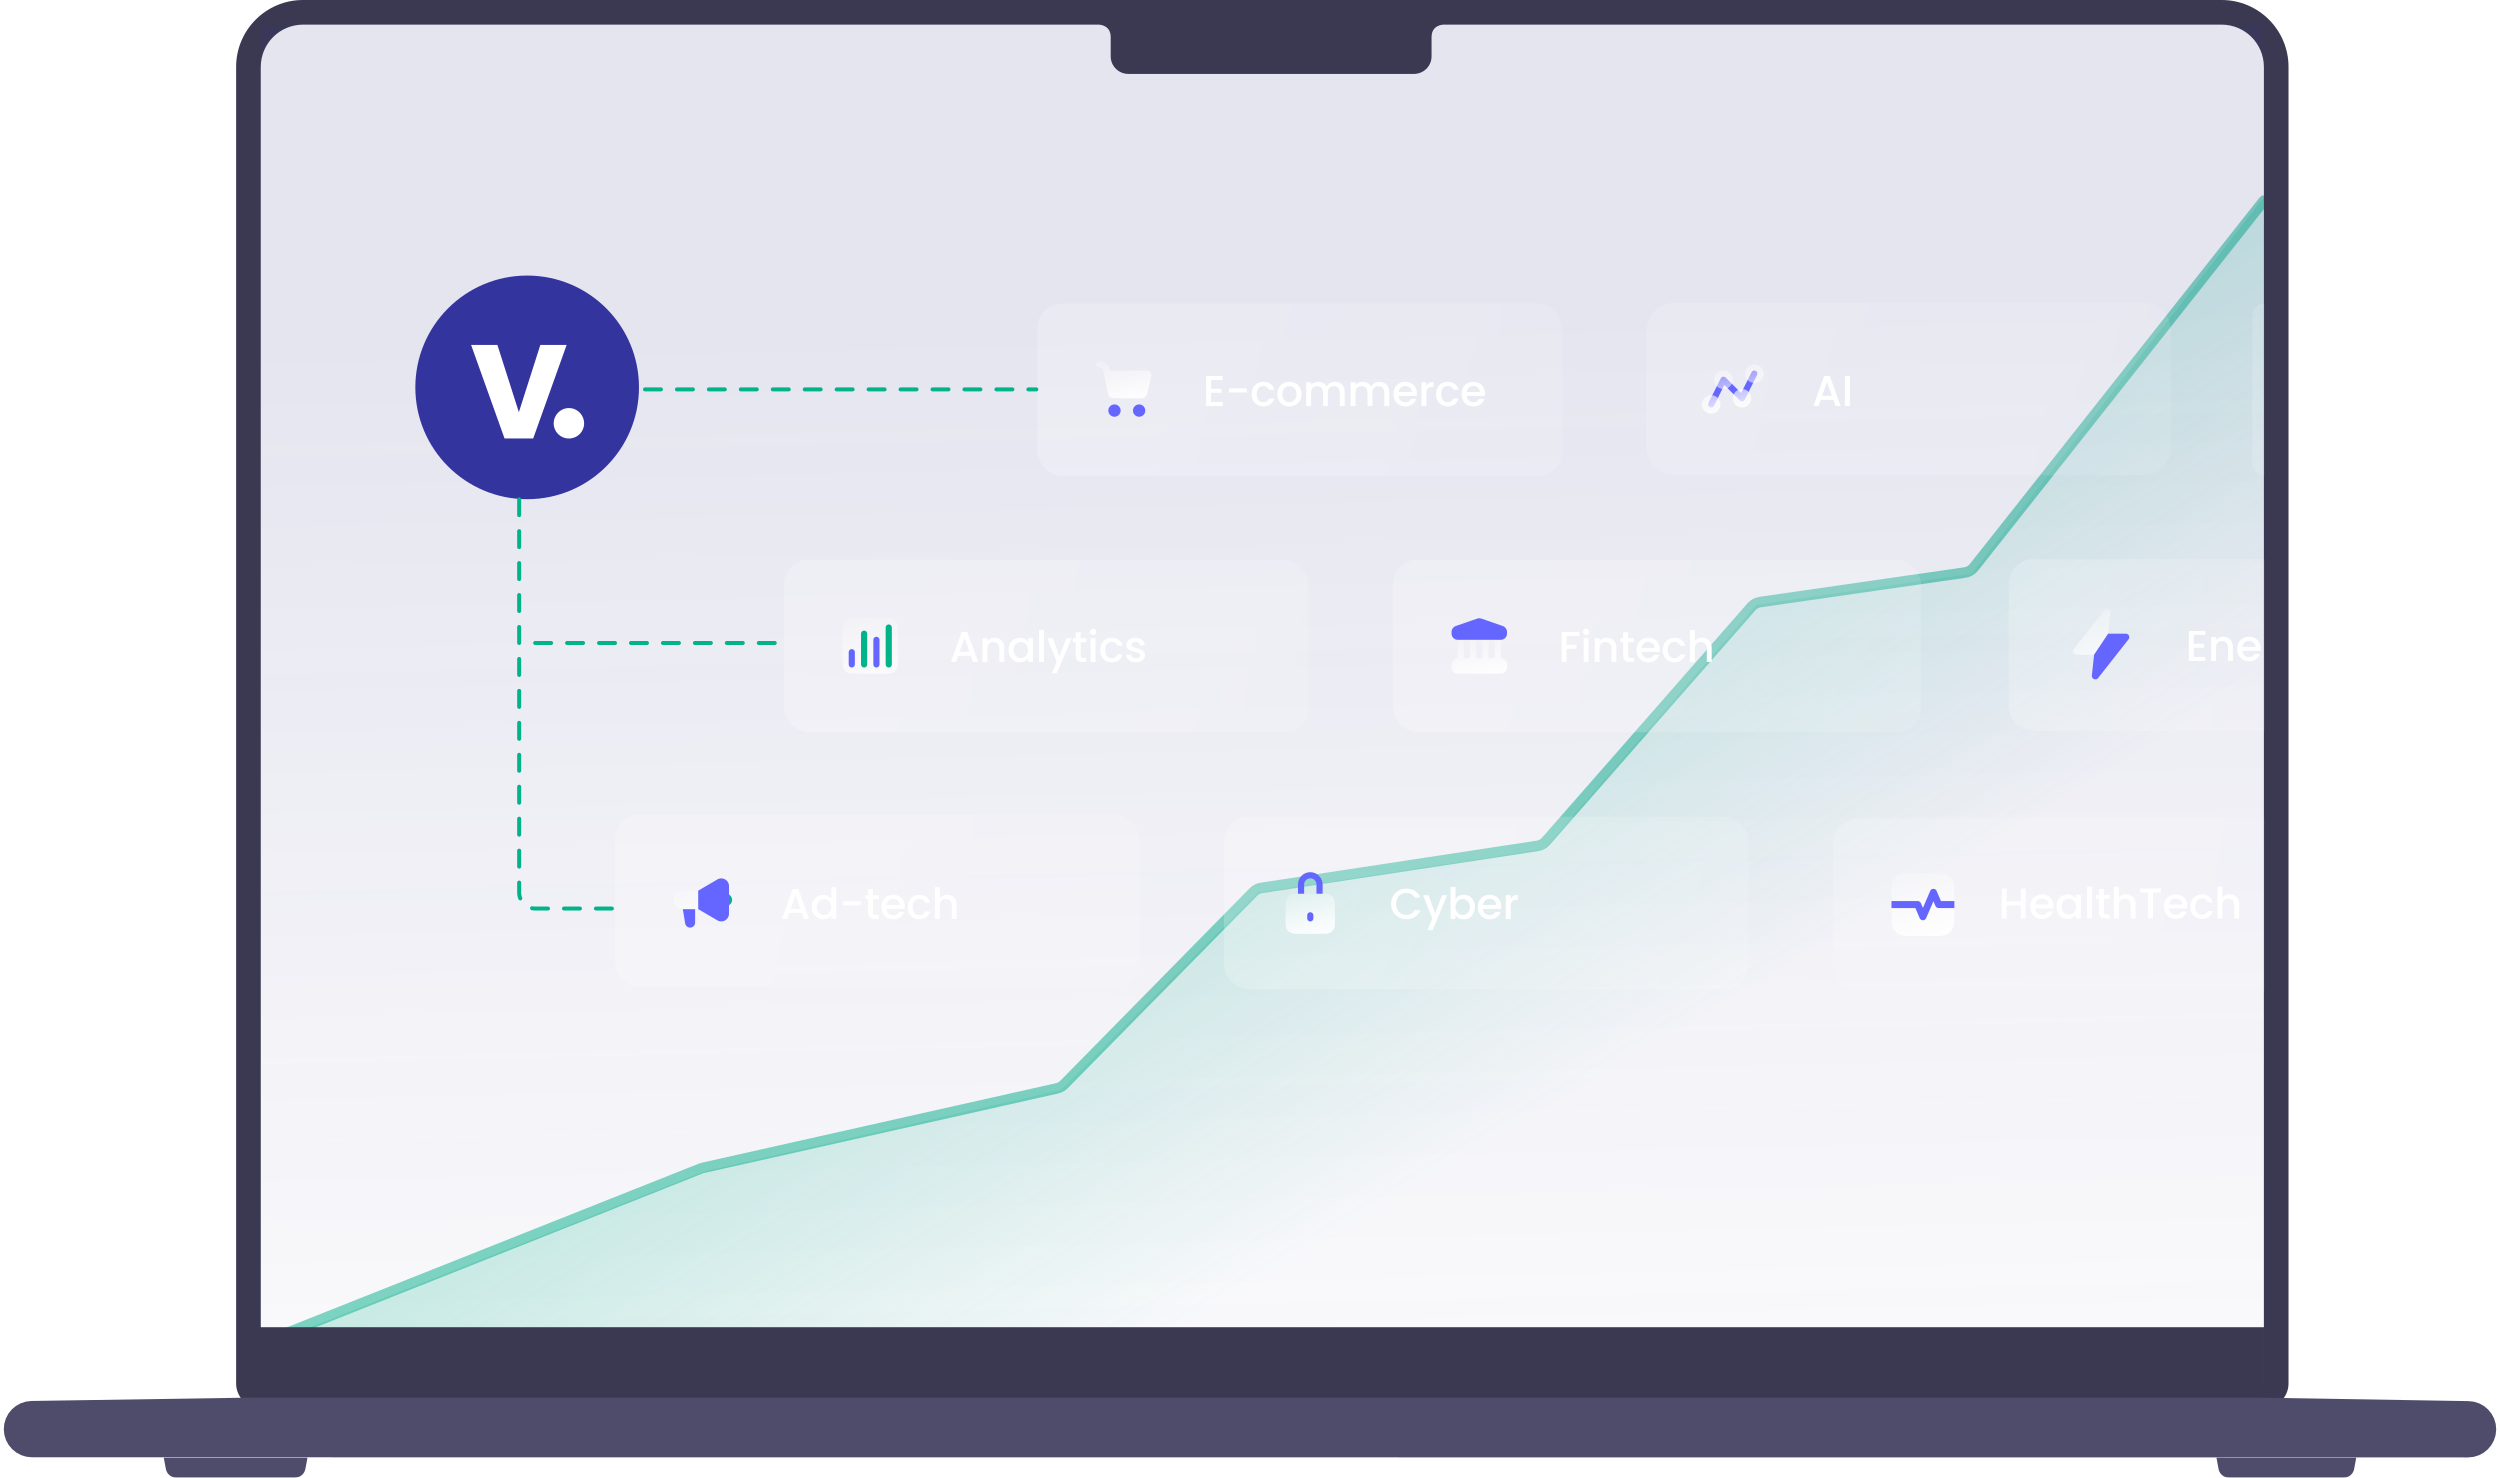 <svg width="626" height="370" viewBox="0 0 626 370" fill="none" xmlns="http://www.w3.org/2000/svg">
<path opacity="0.5" d="M64.415 336.732L175.485 292.598C175.657 292.529 175.834 292.475 176.014 292.434L264.691 272.522C265.352 272.373 265.957 272.037 266.432 271.554L313.864 223.346C314.398 222.803 315.094 222.448 315.847 222.333L384.975 211.813C385.797 211.688 386.548 211.276 387.096 210.651L438.581 151.923C439.135 151.291 439.897 150.878 440.729 150.758L492.006 143.365C492.9 143.237 493.709 142.77 494.269 142.062L566.872 50.244" stroke="#01B388" stroke-width="2.645" stroke-linecap="round" stroke-linejoin="round"/>
<path opacity="0.9" d="M77.443 337.615H64.415L176.335 293.338L265.704 272.906L315.069 223.465L386.63 212.565L439.822 151.446L493.739 143.64L566.872 49.363V337.615H77.443Z" fill="url(#paint0_linear_914_3922)"/>
<path fill-rule="evenodd" clip-rule="evenodd" d="M573.044 346.431C573.044 349.839 570.281 352.601 566.873 352.601H65.298C61.89 352.601 59.127 349.839 59.127 346.431V16.749C59.127 7.499 66.626 0 75.876 0H556.295C565.545 0 573.044 7.499 573.044 16.749V346.431ZM75.876 6.171C70.034 6.171 65.298 10.906 65.298 16.749V332.325H566.871V346.431H566.873V340.26V16.749C566.873 10.906 562.137 6.171 556.295 6.171H361.484C361.484 6.171 358.471 6.171 358.471 9.256V12.341V14.104C358.471 16.538 356.497 18.512 354.063 18.512H282.519C280.085 18.512 278.111 16.538 278.111 14.104V10.284C278.111 10.284 278.11 12.341 278.11 9.256C278.11 6.171 275.097 6.171 275.097 6.171H75.876Z" fill="#3B3951"/>
<path opacity="0.25" fill-rule="evenodd" clip-rule="evenodd" d="M275.093 6.169H65.294V332.326H566.869V6.169H361.48C361.48 6.169 358.467 6.169 358.467 9.255V12.34V14.103C358.467 16.537 356.493 18.511 354.059 18.511H282.515C280.081 18.511 278.107 16.537 278.107 14.103V10.283C278.107 10.283 278.106 12.34 278.106 9.255C278.106 6.169 275.093 6.169 275.093 6.169Z" fill="url(#paint1_linear_914_3922)"/>
<rect x="259.781" y="76" width="131.344" height="43.194" rx="6.17" fill="url(#paint2_linear_914_3922)" fill-opacity="0.2"/>
<path d="M275.208 90.468C274.782 90.468 274.437 90.813 274.437 91.239C274.437 91.665 274.782 92.011 275.208 92.011H275.486C275.854 92.011 276.171 92.27 276.243 92.631L277.413 98.484C277.557 99.205 278.191 99.724 278.926 99.724H285.78C286.497 99.724 287.12 99.229 287.282 98.53L288.287 94.201C288.456 93.475 287.905 92.782 287.16 92.782H277.846L277.755 92.328C277.539 91.247 276.589 90.468 275.486 90.468H275.208Z" fill="url(#paint3_linear_914_3922)"/>
<path fill-rule="evenodd" clip-rule="evenodd" d="M280.607 102.809C280.607 103.661 279.917 104.352 279.065 104.352C278.213 104.352 277.522 103.661 277.522 102.809C277.522 101.957 278.213 101.266 279.065 101.266C279.917 101.266 280.607 101.957 280.607 102.809ZM286.778 102.809C286.778 103.661 286.087 104.352 285.235 104.352C284.383 104.352 283.692 103.661 283.692 102.809C283.692 101.957 284.383 101.266 285.235 101.266C286.087 101.266 286.778 101.957 286.778 102.809Z" fill="#6565FF"/>
<path d="M303.253 95.154V97.357H305.845V98.361H303.253V100.661H306.169V101.666H302.022V94.15H306.169V95.154H303.253ZM312.176 97.238V98.275H307.738V97.238H312.176ZM313.437 98.685C313.437 98.073 313.559 97.537 313.804 97.076C314.056 96.608 314.402 96.248 314.841 95.996C315.28 95.745 315.784 95.618 316.353 95.618C317.072 95.618 317.666 95.791 318.134 96.137C318.609 96.475 318.93 96.961 319.095 97.595H317.767C317.659 97.299 317.486 97.069 317.249 96.903C317.011 96.738 316.713 96.655 316.353 96.655C315.849 96.655 315.446 96.835 315.143 97.195C314.848 97.548 314.7 98.044 314.7 98.685C314.7 99.326 314.848 99.826 315.143 100.186C315.446 100.546 315.849 100.726 316.353 100.726C317.065 100.726 317.537 100.413 317.767 99.787H319.095C318.923 100.391 318.599 100.874 318.124 101.234C317.648 101.586 317.058 101.763 316.353 101.763C315.784 101.763 315.28 101.637 314.841 101.385C314.402 101.126 314.056 100.766 313.804 100.305C313.559 99.837 313.437 99.297 313.437 98.685ZM322.826 101.763C322.264 101.763 321.757 101.637 321.303 101.385C320.85 101.126 320.493 100.766 320.234 100.305C319.975 99.837 319.845 99.297 319.845 98.685C319.845 98.081 319.979 97.544 320.245 97.076C320.511 96.608 320.875 96.248 321.336 95.996C321.796 95.745 322.311 95.618 322.88 95.618C323.449 95.618 323.963 95.745 324.424 95.996C324.885 96.248 325.248 96.608 325.515 97.076C325.781 97.544 325.914 98.081 325.914 98.685C325.914 99.29 325.777 99.826 325.504 100.294C325.23 100.762 324.856 101.126 324.381 101.385C323.913 101.637 323.395 101.763 322.826 101.763ZM322.826 100.694C323.143 100.694 323.438 100.618 323.711 100.467C323.992 100.316 324.219 100.089 324.392 99.787C324.564 99.484 324.651 99.117 324.651 98.685C324.651 98.253 324.568 97.89 324.402 97.595C324.237 97.292 324.017 97.066 323.744 96.914C323.47 96.763 323.175 96.688 322.858 96.688C322.541 96.688 322.246 96.763 321.973 96.914C321.706 97.066 321.494 97.292 321.336 97.595C321.177 97.89 321.098 98.253 321.098 98.685C321.098 99.326 321.26 99.823 321.584 100.175C321.915 100.521 322.329 100.694 322.826 100.694ZM334.256 95.618C334.724 95.618 335.142 95.716 335.509 95.91C335.883 96.104 336.175 96.392 336.384 96.774C336.6 97.155 336.708 97.616 336.708 98.156V101.666H335.487V98.34C335.487 97.807 335.354 97.4 335.088 97.119C334.821 96.832 334.458 96.688 333.997 96.688C333.536 96.688 333.169 96.832 332.896 97.119C332.629 97.4 332.496 97.807 332.496 98.34V101.666H331.276V98.34C331.276 97.807 331.143 97.4 330.877 97.119C330.61 96.832 330.247 96.688 329.786 96.688C329.325 96.688 328.958 96.832 328.684 97.119C328.418 97.4 328.285 97.807 328.285 98.34V101.666H327.054V95.716H328.285V96.396C328.486 96.151 328.742 95.96 329.052 95.824C329.361 95.687 329.692 95.618 330.045 95.618C330.52 95.618 330.945 95.719 331.319 95.921C331.694 96.122 331.982 96.414 332.183 96.796C332.363 96.436 332.644 96.151 333.025 95.942C333.407 95.727 333.817 95.618 334.256 95.618ZM345.399 95.618C345.867 95.618 346.285 95.716 346.652 95.91C347.026 96.104 347.318 96.392 347.527 96.774C347.743 97.155 347.851 97.616 347.851 98.156V101.666H346.63V98.34C346.63 97.807 346.497 97.4 346.231 97.119C345.964 96.832 345.601 96.688 345.14 96.688C344.679 96.688 344.312 96.832 344.039 97.119C343.772 97.4 343.639 97.807 343.639 98.34V101.666H342.419V98.34C342.419 97.807 342.286 97.4 342.019 97.119C341.753 96.832 341.39 96.688 340.929 96.688C340.468 96.688 340.101 96.832 339.827 97.119C339.561 97.4 339.428 97.807 339.428 98.34V101.666H338.197V95.716H339.428V96.396C339.629 96.151 339.885 95.96 340.195 95.824C340.504 95.687 340.835 95.618 341.188 95.618C341.663 95.618 342.088 95.719 342.462 95.921C342.837 96.122 343.125 96.414 343.326 96.796C343.506 96.436 343.787 96.151 344.168 95.942C344.55 95.727 344.96 95.618 345.399 95.618ZM354.793 98.545C354.793 98.768 354.779 98.97 354.75 99.15H350.204C350.24 99.625 350.416 100.006 350.733 100.294C351.05 100.582 351.438 100.726 351.899 100.726C352.561 100.726 353.029 100.449 353.303 99.895H354.631C354.451 100.442 354.124 100.892 353.648 101.244C353.18 101.59 352.597 101.763 351.899 101.763C351.33 101.763 350.819 101.637 350.366 101.385C349.919 101.126 349.567 100.766 349.307 100.305C349.056 99.837 348.93 99.297 348.93 98.685C348.93 98.073 349.052 97.537 349.297 97.076C349.549 96.608 349.898 96.248 350.344 95.996C350.798 95.745 351.316 95.618 351.899 95.618C352.461 95.618 352.961 95.741 353.4 95.986C353.839 96.23 354.181 96.576 354.426 97.022C354.671 97.461 354.793 97.969 354.793 98.545ZM353.508 98.156C353.501 97.703 353.339 97.339 353.022 97.066C352.705 96.792 352.313 96.655 351.845 96.655C351.42 96.655 351.057 96.792 350.754 97.066C350.452 97.332 350.272 97.695 350.215 98.156H353.508ZM357.158 96.579C357.338 96.277 357.576 96.043 357.871 95.878C358.173 95.705 358.53 95.618 358.94 95.618V96.893H358.627C358.145 96.893 357.777 97.015 357.525 97.26C357.281 97.505 357.158 97.929 357.158 98.534V101.666H355.927V95.716H357.158V96.579ZM359.584 98.685C359.584 98.073 359.706 97.537 359.951 97.076C360.203 96.608 360.549 96.248 360.988 95.996C361.427 95.745 361.931 95.618 362.5 95.618C363.22 95.618 363.813 95.791 364.281 96.137C364.756 96.475 365.077 96.961 365.242 97.595H363.914C363.806 97.299 363.633 97.069 363.396 96.903C363.158 96.738 362.86 96.655 362.5 96.655C361.996 96.655 361.593 96.835 361.29 97.195C360.995 97.548 360.848 98.044 360.848 98.685C360.848 99.326 360.995 99.826 361.29 100.186C361.593 100.546 361.996 100.726 362.5 100.726C363.212 100.726 363.684 100.413 363.914 99.787H365.242C365.07 100.391 364.746 100.874 364.271 101.234C363.795 101.586 363.205 101.763 362.5 101.763C361.931 101.763 361.427 101.637 360.988 101.385C360.549 101.126 360.203 100.766 359.951 100.305C359.706 99.837 359.584 99.297 359.584 98.685ZM371.845 98.545C371.845 98.768 371.831 98.97 371.802 99.15H367.256C367.292 99.625 367.468 100.006 367.785 100.294C368.102 100.582 368.491 100.726 368.951 100.726C369.614 100.726 370.081 100.449 370.355 99.895H371.683C371.503 100.442 371.176 100.892 370.701 101.244C370.233 101.59 369.65 101.763 368.951 101.763C368.383 101.763 367.871 101.637 367.418 101.385C366.972 101.126 366.619 100.766 366.36 100.305C366.108 99.837 365.982 99.297 365.982 98.685C365.982 98.073 366.104 97.537 366.349 97.076C366.601 96.608 366.95 96.248 367.396 95.996C367.85 95.745 368.368 95.618 368.951 95.618C369.513 95.618 370.013 95.741 370.452 95.986C370.891 96.23 371.233 96.576 371.478 97.022C371.723 97.461 371.845 97.969 371.845 98.545ZM370.56 98.156C370.553 97.703 370.391 97.339 370.074 97.066C369.758 96.792 369.365 96.655 368.897 96.655C368.473 96.655 368.109 96.792 367.807 97.066C367.504 97.332 367.324 97.695 367.267 98.156H370.56Z" fill="white"/>
<path d="M412.281 82.861C412.281 78.966 415.439 75.809 419.333 75.809H536.573C540.468 75.809 543.625 78.966 543.625 82.861V111.95C543.625 115.845 540.468 119.002 536.573 119.002H419.333C415.439 119.002 412.281 115.845 412.281 111.95V82.861Z" fill="url(#paint4_linear_914_3922)" fill-opacity="0.15"/>
<path d="M564 79C564 77.343 565.343 76 567 76V76V119V119C565.343 119 564 117.657 564 116V79Z" fill="url(#paint5_linear_914_3922)" fill-opacity="0.15"/>
<path fill-rule="evenodd" clip-rule="evenodd" d="M439.623 92.863C440.004 93.054 440.159 93.517 439.968 93.898L436.883 100.069C436.772 100.29 436.561 100.445 436.317 100.485C436.072 100.525 435.823 100.444 435.648 100.269L431.777 96.398L429.17 101.611C428.979 101.992 428.516 102.147 428.135 101.956C427.754 101.766 427.6 101.302 427.79 100.921L430.875 94.751C430.986 94.529 431.197 94.374 431.442 94.335C431.686 94.295 431.935 94.375 432.111 94.55L435.982 98.422L438.589 93.208C438.779 92.827 439.242 92.673 439.623 92.863Z" fill="#6565FF"/>
<path fill-rule="evenodd" clip-rule="evenodd" d="M439.278 95.867C440.556 95.867 441.592 94.831 441.592 93.553C441.592 92.275 440.556 91.239 439.278 91.239C438 91.239 436.964 92.275 436.964 93.553C436.964 94.831 438 95.867 439.278 95.867ZM431.565 97.41C432.843 97.41 433.879 96.374 433.879 95.096C433.879 93.818 432.843 92.782 431.565 92.782C430.287 92.782 429.251 93.818 429.251 95.096C429.251 96.374 430.287 97.41 431.565 97.41ZM428.479 103.58C429.757 103.58 430.793 102.544 430.793 101.266C430.793 99.988 429.757 98.952 428.479 98.952C427.202 98.952 426.166 99.988 426.166 101.266C426.166 102.544 427.202 103.58 428.479 103.58ZM438.507 99.724C438.507 101.002 437.471 102.038 436.193 102.038C434.915 102.038 433.879 101.002 433.879 99.724C433.879 98.446 434.915 97.41 436.193 97.41C437.471 97.41 438.507 98.446 438.507 99.724Z" fill="url(#paint6_linear_914_3922)"/>
<path d="M459.047 100.132H455.904L455.365 101.666H454.08L456.768 94.15H458.194L460.882 101.666H459.587L459.047 100.132ZM458.701 99.128L457.481 95.64L456.25 99.128H458.701ZM463.205 94.161V101.666H461.974V94.161H463.205Z" fill="white"/>
<path d="M503 146.17C503 142.763 505.763 140 509.17 140H567V183H509.17C505.763 183 503 180.237 503 176.83V146.17Z" fill="url(#paint7_linear_914_3922)" fill-opacity="0.2"/>
<path d="M549.317 158.983V161.186H551.908V162.19H549.317V164.49H552.232V165.494H548.086V157.979H552.232V158.983H549.317ZM556.673 159.447C557.141 159.447 557.559 159.544 557.926 159.739C558.3 159.933 558.592 160.221 558.801 160.603C559.009 160.984 559.114 161.445 559.114 161.985V165.494H557.894V162.168C557.894 161.636 557.76 161.229 557.494 160.948C557.228 160.66 556.864 160.516 556.403 160.516C555.943 160.516 555.576 160.66 555.302 160.948C555.036 161.229 554.902 161.636 554.902 162.168V165.494H553.671V159.544H554.902V160.225C555.104 159.98 555.36 159.789 555.669 159.652C555.986 159.515 556.321 159.447 556.673 159.447ZM566.06 162.373C566.06 162.597 566.046 162.798 566.017 162.978H561.471C561.507 163.453 561.683 163.835 562 164.123C562.317 164.411 562.705 164.555 563.166 164.555C563.828 164.555 564.296 164.278 564.57 163.723H565.898C565.718 164.27 565.39 164.72 564.915 165.073C564.447 165.419 563.864 165.591 563.166 165.591C562.597 165.591 562.086 165.465 561.633 165.213C561.186 164.954 560.834 164.594 560.574 164.134C560.322 163.666 560.197 163.126 560.197 162.514C560.197 161.902 560.319 161.366 560.564 160.905C560.816 160.437 561.165 160.077 561.611 159.825C562.065 159.573 562.583 159.447 563.166 159.447C563.728 159.447 564.228 159.569 564.667 159.814C565.106 160.059 565.448 160.405 565.693 160.851C565.938 161.29 566.06 161.798 566.06 162.373ZM564.775 161.985C564.768 161.531 564.606 161.168 564.289 160.894C563.972 160.621 563.58 160.484 563.112 160.484C562.687 160.484 562.324 160.621 562.021 160.894C561.719 161.16 561.539 161.524 561.482 161.985H564.775Z" fill="white"/>
<path d="M519.258 162.526L526.864 152.837C527.411 152.14 528.528 152.594 528.434 153.475L527.879 158.663H532.29C533.025 158.663 533.437 159.51 532.983 160.089L525.368 169.788C524.821 170.485 523.704 170.031 523.798 169.15L524.353 163.952H519.952C519.216 163.952 518.804 163.105 519.258 162.526Z" fill="url(#paint8_linear_914_3922)"/>
<path d="M523.799 169.151L524.354 163.953L527.88 158.664H532.29C533.026 158.664 533.438 159.511 532.984 160.09L525.368 169.789C524.822 170.486 523.705 170.032 523.799 169.151Z" fill="#6565FF"/>
<rect x="348.812" y="140.152" width="132.225" height="43.194" rx="6.17" fill="url(#paint9_linear_914_3922)" fill-opacity="0.2"/>
<path fill-rule="evenodd" clip-rule="evenodd" d="M366.553 160.207H365.011V161.75V164.064V164.835C364.159 164.835 363.468 165.526 363.468 166.378V167.149C363.468 168.001 364.159 168.692 365.011 168.692H375.809C376.661 168.692 377.352 168.001 377.352 167.149V166.378C377.352 165.526 376.661 164.835 375.809 164.835V164.064V161.75V160.207H374.267V161.75V164.064V164.835H372.724V164.064V161.75V160.207H371.181V161.75V164.064V164.835H369.639V164.064V161.75V160.207H368.096V161.75V164.064V164.835H366.553V164.064V161.75V160.207Z" fill="url(#paint10_linear_914_3922)"/>
<path d="M363.468 158.22C363.468 157.563 363.885 156.978 364.506 156.762L369.905 154.89C370.232 154.777 370.588 154.777 370.915 154.89L376.315 156.762C376.935 156.978 377.352 157.563 377.352 158.22V158.665C377.352 159.517 376.661 160.207 375.809 160.207H365.011C364.159 160.207 363.468 159.517 363.468 158.665V158.22Z" fill="#6565FF"/>
<path d="M395.47 158.245V159.249H392.285V161.463H394.768V162.467H392.285V165.75H391.054V158.245H395.47ZM397.16 159.012C396.937 159.012 396.75 158.936 396.599 158.785C396.447 158.634 396.372 158.447 396.372 158.223C396.372 158 396.447 157.813 396.599 157.662C396.75 157.511 396.937 157.435 397.16 157.435C397.376 157.435 397.56 157.511 397.711 157.662C397.862 157.813 397.938 158 397.938 158.223C397.938 158.447 397.862 158.634 397.711 158.785C397.56 158.936 397.376 159.012 397.16 159.012ZM397.765 159.8V165.75H396.534V159.8H397.765ZM402.306 159.703C402.774 159.703 403.191 159.8 403.558 159.994C403.933 160.189 404.224 160.477 404.433 160.858C404.642 161.24 404.746 161.7 404.746 162.24V165.75H403.526V162.424C403.526 161.891 403.393 161.484 403.126 161.204C402.86 160.916 402.496 160.772 402.036 160.772C401.575 160.772 401.208 160.916 400.934 161.204C400.668 161.484 400.535 161.891 400.535 162.424V165.75H399.304V159.8H400.535V160.48C400.736 160.235 400.992 160.045 401.301 159.908C401.618 159.771 401.953 159.703 402.306 159.703ZM407.675 160.804V164.098C407.675 164.321 407.726 164.483 407.827 164.584C407.935 164.677 408.115 164.724 408.367 164.724H409.122V165.75H408.151C407.596 165.75 407.171 165.62 406.876 165.361C406.581 165.102 406.434 164.681 406.434 164.098V160.804H405.732V159.8H406.434V158.321H407.675V159.8H409.122V160.804H407.675ZM415.633 162.629C415.633 162.852 415.619 163.054 415.59 163.234H411.044C411.08 163.709 411.256 164.09 411.573 164.378C411.89 164.666 412.278 164.81 412.739 164.81C413.401 164.81 413.869 164.533 414.143 163.979H415.471C415.291 164.526 414.963 164.976 414.488 165.329C414.02 165.674 413.437 165.847 412.739 165.847C412.17 165.847 411.659 165.721 411.206 165.469C410.759 165.21 410.407 164.85 410.147 164.389C409.895 163.921 409.769 163.381 409.769 162.769C409.769 162.158 409.892 161.621 410.137 161.16C410.389 160.693 410.738 160.333 411.184 160.081C411.638 159.829 412.156 159.703 412.739 159.703C413.301 159.703 413.801 159.825 414.24 160.07C414.679 160.315 415.021 160.66 415.266 161.106C415.511 161.546 415.633 162.053 415.633 162.629ZM414.348 162.24C414.341 161.787 414.179 161.423 413.862 161.15C413.545 160.876 413.153 160.739 412.685 160.739C412.26 160.739 411.897 160.876 411.594 161.15C411.292 161.416 411.112 161.78 411.054 162.24H414.348ZM416.357 162.769C416.357 162.158 416.479 161.621 416.724 161.16C416.976 160.693 417.322 160.333 417.761 160.081C418.2 159.829 418.704 159.703 419.272 159.703C419.992 159.703 420.586 159.875 421.054 160.221C421.529 160.559 421.85 161.045 422.015 161.679H420.687C420.579 161.384 420.406 161.153 420.169 160.988C419.931 160.822 419.632 160.739 419.272 160.739C418.769 160.739 418.365 160.919 418.063 161.279C417.768 161.632 417.62 162.129 417.62 162.769C417.62 163.41 417.768 163.91 418.063 164.27C418.365 164.63 418.769 164.81 419.272 164.81C419.985 164.81 420.457 164.497 420.687 163.871H422.015C421.842 164.476 421.519 164.958 421.043 165.318C420.568 165.671 419.978 165.847 419.272 165.847C418.704 165.847 418.2 165.721 417.761 165.469C417.322 165.21 416.976 164.85 416.724 164.389C416.479 163.921 416.357 163.381 416.357 162.769ZM426.242 159.703C426.696 159.703 427.099 159.8 427.452 159.994C427.812 160.189 428.093 160.477 428.294 160.858C428.503 161.24 428.607 161.7 428.607 162.24V165.75H427.387V162.424C427.387 161.891 427.254 161.484 426.988 161.204C426.721 160.916 426.358 160.772 425.897 160.772C425.436 160.772 425.069 160.916 424.795 161.204C424.529 161.484 424.396 161.891 424.396 162.424V165.75H423.165V157.759H424.396V160.491C424.605 160.239 424.867 160.045 425.184 159.908C425.508 159.771 425.861 159.703 426.242 159.703Z" fill="white"/>
<rect x="196.312" y="140.156" width="131.344" height="43.194" rx="6.17" fill="url(#paint11_linear_914_3922)" fill-opacity="0.2"/>
<path d="M210.972 158.514C210.972 157.218 210.972 156.57 211.224 156.075C211.446 155.64 211.8 155.286 212.235 155.064C212.73 154.812 213.378 154.812 214.674 154.812H221.153C222.449 154.812 223.097 154.812 223.592 155.064C224.027 155.286 224.381 155.64 224.603 156.075C224.855 156.57 224.855 157.218 224.855 158.514V164.993C224.855 166.289 224.855 166.937 224.603 167.432C224.381 167.868 224.027 168.221 223.592 168.443C223.097 168.696 222.449 168.696 221.153 168.696H214.674C213.378 168.696 212.73 168.696 212.235 168.443C211.8 168.221 211.446 167.868 211.224 167.432C210.972 166.937 210.972 166.289 210.972 164.993V158.514Z" fill="url(#paint12_linear_914_3922)"/>
<path fill-rule="evenodd" clip-rule="evenodd" d="M222.541 156.354C222.115 156.354 221.77 156.7 221.77 157.126V166.381C221.77 166.807 222.115 167.153 222.541 167.153C222.967 167.153 223.313 166.807 223.313 166.381V157.126C223.313 156.7 222.967 156.354 222.541 156.354Z" fill="#01B388"/>
<path d="M213.285 162.525C212.859 162.525 212.514 162.87 212.514 163.296V166.381C212.514 166.807 212.859 167.153 213.285 167.153C213.711 167.153 214.057 166.807 214.057 166.381V163.296C214.057 162.87 213.711 162.525 213.285 162.525Z" fill="#6565FF"/>
<path d="M218.685 160.211C218.685 159.785 219.03 159.44 219.456 159.44C219.882 159.44 220.227 159.785 220.227 160.211V166.381C220.227 166.807 219.882 167.153 219.456 167.153C219.03 167.153 218.685 166.807 218.685 166.381V160.211Z" fill="#6565FF"/>
<path d="M216.371 157.897C215.945 157.897 215.6 158.243 215.6 158.669V166.382C215.6 166.808 215.945 167.153 216.371 167.153C216.797 167.153 217.142 166.808 217.142 166.382V158.669C217.142 158.243 216.797 157.897 216.371 157.897Z" fill="#01B388"/>
<path d="M243.081 164.22H239.939L239.399 165.754H238.114L240.803 158.238H242.228L244.917 165.754H243.621L243.081 164.22ZM242.736 163.216L241.516 159.728L240.285 163.216H242.736ZM249.011 159.707C249.479 159.707 249.896 159.804 250.264 159.998C250.638 160.193 250.93 160.48 251.138 160.862C251.347 161.244 251.451 161.704 251.451 162.244V165.754H250.231V162.428C250.231 161.895 250.098 161.488 249.832 161.208C249.565 160.92 249.202 160.776 248.741 160.776C248.28 160.776 247.913 160.92 247.64 161.208C247.373 161.488 247.24 161.895 247.24 162.428V165.754H246.009V159.804H247.24V160.484C247.442 160.239 247.697 160.049 248.007 159.912C248.324 159.775 248.658 159.707 249.011 159.707ZM252.534 162.752C252.534 162.154 252.657 161.625 252.901 161.164C253.153 160.704 253.492 160.347 253.916 160.095C254.348 159.836 254.823 159.707 255.342 159.707C255.81 159.707 256.216 159.8 256.562 159.987C256.915 160.167 257.195 160.394 257.404 160.668V159.804H258.646V165.754H257.404V164.868C257.195 165.149 256.911 165.383 256.551 165.57C256.191 165.757 255.781 165.851 255.32 165.851C254.809 165.851 254.341 165.721 253.916 165.462C253.492 165.196 253.153 164.829 252.901 164.361C252.657 163.886 252.534 163.349 252.534 162.752ZM257.404 162.773C257.404 162.363 257.318 162.007 257.145 161.704C256.979 161.402 256.76 161.172 256.486 161.013C256.213 160.855 255.918 160.776 255.601 160.776C255.284 160.776 254.989 160.855 254.715 161.013C254.442 161.164 254.219 161.391 254.046 161.694C253.88 161.989 253.798 162.341 253.798 162.752C253.798 163.162 253.88 163.522 254.046 163.832C254.219 164.141 254.442 164.379 254.715 164.544C254.996 164.703 255.291 164.782 255.601 164.782C255.918 164.782 256.213 164.703 256.486 164.544C256.76 164.386 256.979 164.156 257.145 163.853C257.318 163.544 257.404 163.184 257.404 162.773ZM261.417 157.763V165.754H260.186V157.763H261.417ZM268.312 159.804L264.662 168.55H263.388L264.597 165.656L262.254 159.804H263.625L265.299 164.339L267.038 159.804H268.312ZM270.6 160.808V164.102C270.6 164.325 270.65 164.487 270.751 164.587C270.859 164.681 271.039 164.728 271.291 164.728H272.047V165.754H271.075C270.521 165.754 270.096 165.624 269.801 165.365C269.506 165.106 269.358 164.685 269.358 164.102V160.808H268.656V159.804H269.358V158.324H270.6V159.804H272.047V160.808H270.6ZM273.731 159.016C273.507 159.016 273.32 158.94 273.169 158.789C273.018 158.638 272.942 158.45 272.942 158.227C272.942 158.004 273.018 157.817 273.169 157.666C273.32 157.515 273.507 157.439 273.731 157.439C273.947 157.439 274.13 157.515 274.281 157.666C274.432 157.817 274.508 158.004 274.508 158.227C274.508 158.45 274.432 158.638 274.281 158.789C274.13 158.94 273.947 159.016 273.731 159.016ZM274.335 159.804V165.754H273.104V159.804H274.335ZM275.464 162.773C275.464 162.161 275.586 161.625 275.831 161.164C276.083 160.696 276.429 160.337 276.868 160.085C277.307 159.833 277.811 159.707 278.38 159.707C279.099 159.707 279.693 159.879 280.161 160.225C280.636 160.563 280.957 161.049 281.122 161.683H279.794C279.686 161.388 279.513 161.157 279.276 160.992C279.038 160.826 278.739 160.743 278.38 160.743C277.876 160.743 277.472 160.923 277.17 161.283C276.875 161.636 276.727 162.133 276.727 162.773C276.727 163.414 276.875 163.914 277.17 164.274C277.472 164.634 277.876 164.814 278.38 164.814C279.092 164.814 279.564 164.501 279.794 163.875H281.122C280.95 164.479 280.626 164.962 280.15 165.322C279.675 165.674 279.085 165.851 278.38 165.851C277.811 165.851 277.307 165.725 276.868 165.473C276.429 165.214 276.083 164.854 275.831 164.393C275.586 163.925 275.464 163.385 275.464 162.773ZM284.432 165.851C283.964 165.851 283.543 165.768 283.168 165.602C282.801 165.43 282.51 165.199 282.294 164.911C282.078 164.616 281.962 164.289 281.948 163.929H283.222C283.244 164.181 283.363 164.393 283.579 164.566C283.802 164.731 284.079 164.814 284.41 164.814C284.756 164.814 285.022 164.749 285.209 164.62C285.403 164.483 285.501 164.31 285.501 164.102C285.501 163.878 285.393 163.713 285.177 163.605C284.968 163.497 284.633 163.378 284.172 163.248C283.726 163.126 283.363 163.007 283.082 162.892C282.801 162.777 282.556 162.601 282.348 162.363C282.146 162.125 282.045 161.812 282.045 161.424C282.045 161.107 282.139 160.819 282.326 160.56C282.513 160.293 282.78 160.085 283.125 159.933C283.478 159.782 283.881 159.707 284.334 159.707C285.011 159.707 285.555 159.879 285.965 160.225C286.383 160.563 286.606 161.028 286.634 161.618H285.403C285.382 161.352 285.274 161.139 285.08 160.981C284.885 160.822 284.622 160.743 284.291 160.743C283.967 160.743 283.719 160.804 283.546 160.927C283.373 161.049 283.287 161.211 283.287 161.413C283.287 161.571 283.345 161.704 283.46 161.812C283.575 161.92 283.715 162.007 283.881 162.071C284.047 162.129 284.291 162.205 284.615 162.298C285.047 162.413 285.4 162.532 285.673 162.655C285.954 162.77 286.195 162.943 286.397 163.173C286.599 163.403 286.703 163.709 286.71 164.091C286.71 164.429 286.616 164.731 286.429 164.998C286.242 165.264 285.976 165.473 285.63 165.624C285.292 165.775 284.892 165.851 284.432 165.851Z" fill="white"/>
<path d="M63.181 353.482C63.163 353.482 63.145 353.482 63.127 353.483L7.946 354.326C6.01 354.355 4.459 355.941 4.474 357.878C4.489 359.815 6.063 361.377 8 361.377L617.942 361.415L618 361.416C619.936 361.416 621.51 359.855 621.526 357.919C621.542 355.983 619.994 354.396 618.058 354.364L618 354.364L564.884 353.483C564.865 353.482 564.845 353.482 564.826 353.482H63.181Z" fill="#4E4C6A" stroke="#4E4C6A" stroke-width="7.052" stroke-linejoin="round"/>
<g filter="url(#filter0_b_914_3922)">
<path d="M41 365H77L76.46 367.848C76.224 369.096 75.133 370 73.862 370H44.138C42.867 370 41.776 369.096 41.54 367.848L41 365Z" fill="#4E4C6A"/>
</g>
<g filter="url(#filter1_b_914_3922)">
<path d="M555 365H590L589.478 367.835C589.247 369.089 588.153 370 586.877 370H558.123C556.847 370 555.753 369.089 555.522 367.835L555 365Z" fill="#4E4C6A"/>
</g>
<rect x="154" y="204.008" width="131.344" height="43.194" rx="6.17" fill="url(#paint13_linear_914_3922)" fill-opacity="0.2"/>
<path d="M174.058 231.023V227.648H170.973L171.57 231.229C171.671 231.833 172.193 232.276 172.806 232.276C173.498 232.276 174.058 231.715 174.058 231.023Z" fill="#6565FF"/>
<path d="M168.659 225.334C168.659 224.056 169.695 223.02 170.973 223.02H173.287L174.83 223.02L179.641 220.205C180.926 219.453 182.543 220.38 182.543 221.87V228.803C182.543 230.293 180.925 231.22 179.639 230.466L174.83 227.648H173.287H170.973C169.695 227.648 168.659 226.612 168.659 225.334V225.334Z" fill="url(#paint14_linear_914_3922)"/>
<path d="M180.229 225.162C180.229 224.405 180.842 223.791 181.6 223.791H181.771C182.623 223.791 183.314 224.482 183.314 225.334V225.334C183.314 226.186 182.623 226.876 181.771 226.876H181.6C180.842 226.876 180.229 226.263 180.229 225.505V225.162Z" fill="#01B388"/>
<path d="M174.83 223.02L179.641 220.205C180.926 219.453 182.543 220.38 182.543 221.87V228.803C182.543 230.293 180.925 231.22 179.639 230.466L174.83 227.648V223.02Z" fill="#6565FF"/>
<path d="M200.769 228.572H197.627L197.087 230.105H195.802L198.49 222.59H199.916L202.605 230.105H201.309L200.769 228.572ZM200.423 227.568L199.203 224.08L197.972 227.568H200.423ZM203.286 227.103C203.286 226.506 203.409 225.977 203.653 225.516C203.905 225.055 204.244 224.699 204.668 224.447C205.1 224.188 205.579 224.058 206.105 224.058C206.493 224.058 206.875 224.145 207.249 224.317C207.631 224.483 207.933 224.706 208.156 224.987V222.114H209.398V230.105H208.156V229.209C207.955 229.497 207.674 229.734 207.314 229.922C206.961 230.109 206.555 230.202 206.094 230.202C205.575 230.202 205.1 230.073 204.668 229.814C204.244 229.547 203.905 229.18 203.653 228.712C203.409 228.237 203.286 227.701 203.286 227.103ZM208.156 227.125C208.156 226.715 208.07 226.358 207.897 226.056C207.732 225.754 207.512 225.523 207.238 225.365C206.965 225.206 206.67 225.127 206.353 225.127C206.036 225.127 205.741 225.206 205.468 225.365C205.194 225.516 204.971 225.743 204.798 226.045C204.632 226.34 204.55 226.693 204.55 227.103C204.55 227.514 204.632 227.874 204.798 228.183C204.971 228.493 205.194 228.73 205.468 228.896C205.748 229.054 206.043 229.133 206.353 229.133C206.67 229.133 206.965 229.054 207.238 228.896C207.512 228.737 207.732 228.507 207.897 228.205C208.07 227.895 208.156 227.535 208.156 227.125ZM215.506 225.678V226.715H211.067V225.678H215.506ZM218.613 225.16V228.453C218.613 228.676 218.664 228.838 218.765 228.939C218.873 229.033 219.053 229.079 219.305 229.079H220.06V230.105H219.089C218.534 230.105 218.11 229.976 217.814 229.716C217.519 229.457 217.372 229.036 217.372 228.453V225.16H216.67V224.155H217.372V222.676H218.613V224.155H220.06V225.16H218.613ZM226.571 226.985C226.571 227.208 226.557 227.409 226.528 227.589H221.982C222.018 228.064 222.194 228.446 222.511 228.734C222.828 229.022 223.216 229.166 223.677 229.166C224.339 229.166 224.807 228.889 225.081 228.334H226.409C226.229 228.881 225.902 229.331 225.426 229.684C224.958 230.03 224.375 230.202 223.677 230.202C223.108 230.202 222.597 230.076 222.144 229.824C221.697 229.565 221.345 229.205 221.085 228.745C220.834 228.277 220.708 227.737 220.708 227.125C220.708 226.513 220.83 225.977 221.075 225.516C221.327 225.048 221.676 224.688 222.122 224.436C222.576 224.184 223.094 224.058 223.677 224.058C224.239 224.058 224.739 224.181 225.178 224.425C225.617 224.67 225.959 225.016 226.204 225.462C226.449 225.901 226.571 226.409 226.571 226.985ZM225.286 226.596C225.279 226.142 225.117 225.779 224.8 225.505C224.483 225.232 224.091 225.095 223.623 225.095C223.198 225.095 222.835 225.232 222.532 225.505C222.23 225.772 222.05 226.135 221.993 226.596H225.286ZM227.295 227.125C227.295 226.513 227.417 225.977 227.662 225.516C227.914 225.048 228.26 224.688 228.699 224.436C229.138 224.184 229.642 224.058 230.211 224.058C230.93 224.058 231.524 224.231 231.992 224.576C232.467 224.915 232.788 225.401 232.953 226.034H231.625C231.517 225.739 231.344 225.509 231.107 225.343C230.869 225.178 230.57 225.095 230.211 225.095C229.707 225.095 229.303 225.275 229.001 225.635C228.706 225.987 228.558 226.484 228.558 227.125C228.558 227.766 228.706 228.266 229.001 228.626C229.303 228.986 229.707 229.166 230.211 229.166C230.923 229.166 231.395 228.853 231.625 228.226H232.953C232.781 228.831 232.457 229.313 231.981 229.673C231.506 230.026 230.916 230.202 230.211 230.202C229.642 230.202 229.138 230.076 228.699 229.824C228.26 229.565 227.914 229.205 227.662 228.745C227.417 228.277 227.295 227.737 227.295 227.125ZM237.18 224.058C237.634 224.058 238.037 224.155 238.39 224.35C238.75 224.544 239.031 224.832 239.232 225.214C239.441 225.595 239.545 226.056 239.545 226.596V230.105H238.325V226.779C238.325 226.247 238.192 225.84 237.926 225.559C237.659 225.271 237.296 225.127 236.835 225.127C236.374 225.127 236.007 225.271 235.734 225.559C235.467 225.84 235.334 226.247 235.334 226.779V230.105H234.103V222.114H235.334V224.846C235.543 224.594 235.805 224.4 236.122 224.263C236.446 224.127 236.799 224.058 237.18 224.058Z" fill="white"/>
<rect x="306.5" y="204.508" width="131.344" height="43.194" rx="6.17" fill="url(#paint15_linear_914_3922)" fill-opacity="0.2"/>
<path d="M331.058 223.791H325.137C324.73 223.791 324.38 223.791 324.091 223.815C323.786 223.84 323.483 223.895 323.191 224.043C322.755 224.265 322.401 224.619 322.179 225.055C322.031 225.347 321.976 225.65 321.951 225.955C321.927 226.244 321.927 226.594 321.927 227.001V230.608C321.927 231.015 321.927 231.366 321.951 231.655C321.976 231.96 322.031 232.263 322.179 232.555C322.401 232.99 322.755 233.344 323.191 233.566C323.483 233.715 323.786 233.77 324.091 233.795C324.38 233.818 324.73 233.818 325.137 233.818H331.058C331.465 233.818 331.816 233.818 332.105 233.795C332.41 233.77 332.713 233.715 333.005 233.566C333.44 233.344 333.794 232.99 334.016 232.555C334.165 232.263 334.22 231.96 334.245 231.655C334.268 231.366 334.268 231.015 334.268 230.609V227.001C334.268 226.594 334.268 226.244 334.245 225.955C334.22 225.65 334.165 225.347 334.016 225.055C333.794 224.619 333.44 224.265 333.005 224.043C332.713 223.895 332.41 223.84 332.105 223.815C331.816 223.791 331.465 223.791 331.058 223.791Z" fill="url(#paint16_linear_914_3922)"/>
<path d="M327.326 229.19C327.326 228.765 327.671 228.419 328.097 228.419V228.419C328.523 228.419 328.869 228.765 328.869 229.19V229.962C328.869 230.388 328.523 230.733 328.097 230.733V230.733C327.671 230.733 327.326 230.388 327.326 229.962V229.19Z" fill="#6565FF"/>
<path fill-rule="evenodd" clip-rule="evenodd" d="M325.012 221.478C325.012 219.774 326.394 218.392 328.097 218.392C329.801 218.392 331.183 219.774 331.183 221.478V223.791H329.64V221.478C329.64 220.626 328.949 219.935 328.097 219.935C327.245 219.935 326.555 220.626 326.555 221.478V223.791H325.012V221.478Z" fill="#6565FF"/>
<path d="M348.331 226.337C348.331 225.602 348.5 224.944 348.838 224.361C349.184 223.777 349.648 223.324 350.231 223C350.821 222.669 351.466 222.503 352.164 222.503C352.963 222.503 353.672 222.701 354.291 223.097C354.918 223.486 355.371 224.04 355.652 224.76H354.173C353.978 224.364 353.708 224.069 353.363 223.875C353.017 223.68 352.618 223.583 352.164 223.583C351.667 223.583 351.225 223.695 350.836 223.918C350.447 224.141 350.141 224.461 349.918 224.879C349.702 225.296 349.594 225.782 349.594 226.337C349.594 226.891 349.702 227.377 349.918 227.794C350.141 228.212 350.447 228.536 350.836 228.766C351.225 228.989 351.667 229.101 352.164 229.101C352.618 229.101 353.017 229.004 353.363 228.809C353.708 228.615 353.978 228.32 354.173 227.924H355.652C355.371 228.644 354.918 229.198 354.291 229.587C353.672 229.976 352.963 230.17 352.164 230.17C351.459 230.17 350.814 230.008 350.231 229.684C349.648 229.353 349.184 228.896 348.838 228.313C348.5 227.73 348.331 227.071 348.331 226.337ZM362.372 224.155L358.722 232.902H357.448L358.657 230.008L356.314 224.155H357.685L359.359 228.691L361.097 224.155H362.372ZM364.455 225.041C364.663 224.753 364.948 224.519 365.308 224.339C365.675 224.152 366.081 224.058 366.528 224.058C367.053 224.058 367.528 224.184 367.953 224.436C368.378 224.688 368.713 225.048 368.957 225.516C369.202 225.977 369.325 226.506 369.325 227.103C369.325 227.701 369.202 228.237 368.957 228.712C368.713 229.18 368.374 229.547 367.942 229.814C367.518 230.073 367.046 230.202 366.528 230.202C366.067 230.202 365.657 230.112 365.297 229.932C364.944 229.752 364.663 229.522 364.455 229.241V230.105H363.224V222.114H364.455V225.041ZM368.072 227.103C368.072 226.693 367.986 226.34 367.813 226.045C367.647 225.743 367.424 225.516 367.143 225.365C366.87 225.206 366.575 225.127 366.258 225.127C365.948 225.127 365.653 225.206 365.372 225.365C365.099 225.523 364.876 225.754 364.703 226.056C364.537 226.358 364.455 226.715 364.455 227.125C364.455 227.535 364.537 227.895 364.703 228.205C364.876 228.507 365.099 228.737 365.372 228.896C365.653 229.054 365.948 229.133 366.258 229.133C366.575 229.133 366.87 229.054 367.143 228.896C367.424 228.73 367.647 228.493 367.813 228.183C367.986 227.874 368.072 227.514 368.072 227.103ZM375.918 226.985C375.918 227.208 375.904 227.409 375.875 227.589H371.329C371.365 228.064 371.541 228.446 371.858 228.734C372.175 229.022 372.563 229.166 373.024 229.166C373.686 229.166 374.154 228.889 374.428 228.334H375.756C375.576 228.881 375.248 229.331 374.773 229.684C374.305 230.03 373.722 230.202 373.024 230.202C372.455 230.202 371.944 230.076 371.491 229.824C371.044 229.565 370.692 229.205 370.432 228.745C370.18 228.277 370.054 227.737 370.054 227.125C370.054 226.513 370.177 225.977 370.422 225.516C370.674 225.048 371.023 224.688 371.469 224.436C371.923 224.184 372.441 224.058 373.024 224.058C373.585 224.058 374.086 224.181 374.525 224.425C374.964 224.67 375.306 225.016 375.551 225.462C375.796 225.901 375.918 226.409 375.918 226.985ZM374.633 226.596C374.626 226.142 374.464 225.779 374.147 225.505C373.83 225.232 373.438 225.095 372.97 225.095C372.545 225.095 372.182 225.232 371.879 225.505C371.577 225.772 371.397 226.135 371.339 226.596H374.633ZM378.283 225.019C378.463 224.717 378.701 224.483 378.996 224.317C379.298 224.145 379.655 224.058 380.065 224.058V225.332H379.752C379.269 225.332 378.902 225.455 378.65 225.7C378.406 225.944 378.283 226.369 378.283 226.974V230.105H377.052V224.155H378.283V225.019Z" fill="white"/>
<path d="M459 211.17C459 207.763 461.763 205 465.17 205H567V248H465.17C461.763 248 459 245.237 459 241.83V211.17Z" fill="url(#paint17_linear_914_3922)" fill-opacity="0.15"/>
<path d="M473.625 224.225C473.625 222.265 473.625 221.285 474.006 220.536C474.342 219.877 474.877 219.342 475.536 219.006C476.285 218.625 477.265 218.625 479.225 218.625H483.775C485.735 218.625 486.715 218.625 487.464 219.006C488.123 219.342 488.658 219.877 488.994 220.536C489.375 221.285 489.375 222.265 489.375 224.225V228.775C489.375 230.735 489.375 231.715 488.994 232.464C488.658 233.123 488.123 233.658 487.464 233.994C486.715 234.375 485.735 234.375 483.775 234.375H479.225C477.265 234.375 476.285 234.375 475.536 233.994C474.877 233.658 474.342 233.123 474.006 232.464C473.625 231.715 473.625 230.735 473.625 228.775V224.225Z" fill="url(#paint18_linear_914_3922)"/>
<path fill-rule="evenodd" clip-rule="evenodd" d="M484.125 222.562C483.775 222.562 483.459 222.771 483.321 223.093L481.5 227.341L480.992 226.155C480.854 225.834 480.538 225.625 480.188 225.625H473.625V227.375H479.611L480.696 229.907C480.834 230.229 481.15 230.438 481.5 230.438C481.85 230.438 482.166 230.229 482.304 229.907L484.125 225.659L484.633 226.845C484.771 227.166 485.087 227.375 485.438 227.375H489.375V225.625H486.014L484.929 223.093C484.791 222.771 484.475 222.562 484.125 222.562Z" fill="#6565FF"/>
<path d="M507.233 222.495V230H506.002V226.717H502.471V230H501.24V222.495H502.471V225.713H506.002V222.495H507.233ZM514.229 226.879C514.229 227.102 514.215 227.304 514.186 227.484H509.64C509.676 227.959 509.852 228.341 510.169 228.629C510.486 228.917 510.875 229.061 511.335 229.061C511.998 229.061 512.465 228.783 512.739 228.229H514.067C513.887 228.776 513.56 229.226 513.085 229.579C512.617 229.924 512.034 230.097 511.335 230.097C510.767 230.097 510.255 229.971 509.802 229.719C509.356 229.46 509.003 229.1 508.744 228.639C508.492 228.171 508.366 227.632 508.366 227.02C508.366 226.408 508.488 225.871 508.733 225.411C508.985 224.943 509.334 224.583 509.78 224.331C510.234 224.079 510.752 223.953 511.335 223.953C511.897 223.953 512.397 224.075 512.836 224.32C513.275 224.565 513.617 224.91 513.862 225.357C514.107 225.796 514.229 226.303 514.229 226.879ZM512.944 226.491C512.937 226.037 512.775 225.673 512.458 225.4C512.142 225.126 511.749 224.99 511.281 224.99C510.857 224.99 510.493 225.126 510.191 225.4C509.888 225.666 509.708 226.03 509.651 226.491H512.944ZM514.953 226.998C514.953 226.401 515.076 225.871 515.32 225.411C515.572 224.95 515.911 224.594 516.335 224.342C516.767 224.083 517.242 223.953 517.761 223.953C518.229 223.953 518.635 224.047 518.981 224.234C519.334 224.414 519.614 224.64 519.823 224.914V224.05H521.065V230H519.823V229.115C519.614 229.395 519.33 229.629 518.97 229.816C518.61 230.004 518.2 230.097 517.739 230.097C517.228 230.097 516.76 229.968 516.335 229.708C515.911 229.442 515.572 229.075 515.32 228.607C515.076 228.132 514.953 227.596 514.953 226.998ZM519.823 227.02C519.823 226.609 519.737 226.253 519.564 225.951C519.398 225.648 519.179 225.418 518.905 225.26C518.632 225.101 518.337 225.022 518.02 225.022C517.703 225.022 517.408 225.101 517.134 225.26C516.861 225.411 516.638 225.637 516.465 225.94C516.299 226.235 516.217 226.588 516.217 226.998C516.217 227.408 516.299 227.768 516.465 228.078C516.638 228.387 516.861 228.625 517.134 228.791C517.415 228.949 517.71 229.028 518.02 229.028C518.337 229.028 518.632 228.949 518.905 228.791C519.179 228.632 519.398 228.402 519.564 228.099C519.737 227.79 519.823 227.43 519.823 227.02ZM523.836 222.009V230H522.605V222.009H523.836ZM526.811 225.054V228.348C526.811 228.571 526.861 228.733 526.962 228.834C527.07 228.927 527.25 228.974 527.502 228.974H528.258V230H527.286C526.732 230 526.307 229.87 526.012 229.611C525.717 229.352 525.569 228.931 525.569 228.348V225.054H524.867V224.05H525.569V222.571H526.811V224.05H528.258V225.054H526.811ZM532.393 223.953C532.846 223.953 533.25 224.05 533.602 224.245C533.962 224.439 534.243 224.727 534.445 225.108C534.653 225.49 534.758 225.951 534.758 226.491V230H533.538V226.674C533.538 226.141 533.404 225.735 533.138 225.454C532.872 225.166 532.508 225.022 532.047 225.022C531.587 225.022 531.22 225.166 530.946 225.454C530.68 225.735 530.546 226.141 530.546 226.674V230H529.315V222.009H530.546V224.741C530.755 224.489 531.018 224.295 531.335 224.158C531.659 224.021 532.011 223.953 532.393 223.953ZM541.099 222.495V223.499H539.102V230H537.871V223.499H535.862V222.495H541.099ZM547.722 226.879C547.722 227.102 547.708 227.304 547.679 227.484H543.133C543.169 227.959 543.345 228.341 543.662 228.629C543.979 228.917 544.367 229.061 544.828 229.061C545.49 229.061 545.958 228.783 546.232 228.229H547.56C547.38 228.776 547.053 229.226 546.577 229.579C546.109 229.924 545.526 230.097 544.828 230.097C544.259 230.097 543.748 229.971 543.295 229.719C542.848 229.46 542.496 229.1 542.236 228.639C541.985 228.171 541.859 227.632 541.859 227.02C541.859 226.408 541.981 225.871 542.226 225.411C542.478 224.943 542.827 224.583 543.273 224.331C543.727 224.079 544.245 223.953 544.828 223.953C545.39 223.953 545.89 224.075 546.329 224.32C546.768 224.565 547.11 224.91 547.355 225.357C547.6 225.796 547.722 226.303 547.722 226.879ZM546.437 226.491C546.43 226.037 546.268 225.673 545.951 225.4C545.634 225.126 545.242 224.99 544.774 224.99C544.349 224.99 543.986 225.126 543.683 225.4C543.381 225.666 543.201 226.03 543.144 226.491H546.437ZM548.446 227.02C548.446 226.408 548.568 225.871 548.813 225.411C549.065 224.943 549.411 224.583 549.85 224.331C550.289 224.079 550.793 223.953 551.362 223.953C552.081 223.953 552.675 224.126 553.143 224.471C553.618 224.81 553.939 225.296 554.104 225.929H552.776C552.668 225.634 552.495 225.404 552.258 225.238C552.02 225.072 551.721 224.99 551.362 224.99C550.858 224.99 550.454 225.17 550.152 225.53C549.857 225.882 549.709 226.379 549.709 227.02C549.709 227.66 549.857 228.161 550.152 228.521C550.454 228.881 550.858 229.061 551.362 229.061C552.074 229.061 552.546 228.747 552.776 228.121H554.104C553.932 228.726 553.608 229.208 553.132 229.568C552.657 229.921 552.067 230.097 551.362 230.097C550.793 230.097 550.289 229.971 549.85 229.719C549.411 229.46 549.065 229.1 548.813 228.639C548.568 228.171 548.446 227.632 548.446 227.02ZM558.331 223.953C558.785 223.953 559.188 224.05 559.541 224.245C559.901 224.439 560.182 224.727 560.383 225.108C560.592 225.49 560.696 225.951 560.696 226.491V230H559.476V226.674C559.476 226.141 559.343 225.735 559.077 225.454C558.81 225.166 558.447 225.022 557.986 225.022C557.525 225.022 557.158 225.166 556.885 225.454C556.618 225.735 556.485 226.141 556.485 226.674V230H555.254V222.009H556.485V224.741C556.694 224.489 556.956 224.295 557.273 224.158C557.597 224.021 557.95 223.953 558.331 223.953Z" fill="white"/>
<path d="M132 125C147.464 125 160 112.464 160 97C160 81.536 147.464 69 132 69C116.536 69 104 81.536 104 97C104 112.464 116.536 125 132 125Z" fill="#34349F"/>
<path d="M126.34 109.798L117.963 86.367H124.548L129.924 103.212L135.3 86.367H141.886L133.508 109.798H126.34Z" fill="white"/>
<path d="M138.646 106.035C138.646 103.929 140.303 102.182 142.454 102.182C144.604 102.182 146.262 103.929 146.262 106.035C146.262 108.095 144.604 109.798 142.454 109.798C140.303 109.798 138.646 108.095 138.646 106.035Z" fill="white"/>
<line x1="161.5" y1="97.5" x2="259.5" y2="97.5" stroke="#01B388" stroke-linecap="round" stroke-dasharray="4 4"/>
<path d="M130 125V176.25V223.5C130 225.709 131.791 227.5 134 227.5H154" stroke="#01B388" stroke-linecap="round" stroke-linejoin="round" stroke-dasharray="4 4"/>
<path d="M134 161L196 161" stroke="#01B388" stroke-linecap="round" stroke-linejoin="round" stroke-dasharray="4 4"/>
<defs>
<filter id="filter0_b_914_3922" x="-11.89" y="312.11" width="141.78" height="110.78" filterUnits="userSpaceOnUse" color-interpolation-filters="sRGB">
<feFlood flood-opacity="0" result="BackgroundImageFix"/>
<feGaussianBlur in="BackgroundImage" stdDeviation="26.445"/>
<feComposite in2="SourceAlpha" operator="in" result="effect1_backgroundBlur_914_3922"/>
<feBlend mode="normal" in="SourceGraphic" in2="effect1_backgroundBlur_914_3922" result="shape"/>
</filter>
<filter id="filter1_b_914_3922" x="502.11" y="312.11" width="140.78" height="110.78" filterUnits="userSpaceOnUse" color-interpolation-filters="sRGB">
<feFlood flood-opacity="0" result="BackgroundImageFix"/>
<feGaussianBlur in="BackgroundImage" stdDeviation="26.445"/>
<feComposite in2="SourceAlpha" operator="in" result="effect1_backgroundBlur_914_3922"/>
<feBlend mode="normal" in="SourceGraphic" in2="effect1_backgroundBlur_914_3922" result="shape"/>
</filter>
<linearGradient id="paint0_linear_914_3922" x1="206.536" y1="150.568" x2="318.246" y2="335.653" gradientUnits="userSpaceOnUse">
<stop stop-color="#01B388" stop-opacity="0.4"/>
<stop offset="0.939" stop-color="#01B388" stop-opacity="0"/>
</linearGradient>
<linearGradient id="paint1_linear_914_3922" x1="347.001" y1="80.795" x2="354.573" y2="406.966" gradientUnits="userSpaceOnUse">
<stop stop-color="#303085" stop-opacity="0.5"/>
<stop offset="1" stop-color="#303085" stop-opacity="0"/>
</linearGradient>
<linearGradient id="paint2_linear_914_3922" x1="287.126" y1="83.713" x2="392.111" y2="103.039" gradientUnits="userSpaceOnUse">
<stop stop-color="white"/>
<stop offset="1" stop-color="white" stop-opacity="0.6"/>
</linearGradient>
<linearGradient id="paint3_linear_914_3922" x1="284.639" y1="101.009" x2="281.937" y2="86.236" gradientUnits="userSpaceOnUse">
<stop offset="0.008" stop-color="white"/>
<stop offset="1" stop-color="white" stop-opacity="0"/>
</linearGradient>
<linearGradient id="paint4_linear_914_3922" x1="439.626" y1="83.522" x2="544.611" y2="102.848" gradientUnits="userSpaceOnUse">
<stop stop-color="white"/>
<stop offset="1" stop-color="white" stop-opacity="0.6"/>
</linearGradient>
<linearGradient id="paint5_linear_914_3922" x1="564.625" y1="83.679" x2="567.104" y2="83.689" gradientUnits="userSpaceOnUse">
<stop stop-color="white"/>
<stop offset="1" stop-color="white" stop-opacity="0.6"/>
</linearGradient>
<linearGradient id="paint6_linear_914_3922" x1="437.503" y1="105.294" x2="433.242" y2="85.872" gradientUnits="userSpaceOnUse">
<stop offset="0.008" stop-color="white"/>
<stop offset="1" stop-color="white" stop-opacity="0"/>
</linearGradient>
<linearGradient id="paint7_linear_914_3922" x1="516.324" y1="147.679" x2="568.788" y2="152.406" gradientUnits="userSpaceOnUse">
<stop stop-color="white"/>
<stop offset="1" stop-color="white" stop-opacity="0.6"/>
</linearGradient>
<linearGradient id="paint8_linear_914_3922" x1="529.435" y1="172.577" x2="520.512" y2="146.552" gradientUnits="userSpaceOnUse">
<stop offset="0.008" stop-color="white"/>
<stop offset="1" stop-color="white" stop-opacity="0"/>
</linearGradient>
<linearGradient id="paint9_linear_914_3922" x1="376.341" y1="147.865" x2="481.984" y2="167.443" gradientUnits="userSpaceOnUse">
<stop stop-color="white"/>
<stop offset="1" stop-color="white" stop-opacity="0.6"/>
</linearGradient>
<linearGradient id="paint10_linear_914_3922" x1="373.672" y1="169.87" x2="371.39" y2="156.257" gradientUnits="userSpaceOnUse">
<stop offset="0.008" stop-color="white"/>
<stop offset="1" stop-color="white" stop-opacity="0"/>
</linearGradient>
<linearGradient id="paint11_linear_914_3922" x1="223.657" y1="147.869" x2="328.642" y2="167.195" gradientUnits="userSpaceOnUse">
<stop stop-color="white"/>
<stop offset="1" stop-color="white" stop-opacity="0.6"/>
</linearGradient>
<linearGradient id="paint12_linear_914_3922" x1="224.521" y1="176.199" x2="216.039" y2="149.008" gradientUnits="userSpaceOnUse">
<stop offset="0.008" stop-color="white"/>
<stop offset="1" stop-color="white" stop-opacity="0"/>
</linearGradient>
<linearGradient id="paint13_linear_914_3922" x1="181.345" y1="211.721" x2="286.33" y2="231.047" gradientUnits="userSpaceOnUse">
<stop stop-color="white"/>
<stop offset="1" stop-color="white" stop-opacity="0.6"/>
</linearGradient>
<linearGradient id="paint14_linear_914_3922" x1="182.209" y1="236.568" x2="176.894" y2="214.657" gradientUnits="userSpaceOnUse">
<stop offset="0.008" stop-color="white"/>
<stop offset="1" stop-color="white" stop-opacity="0"/>
</linearGradient>
<linearGradient id="paint15_linear_914_3922" x1="333.845" y1="212.221" x2="438.83" y2="231.547" gradientUnits="userSpaceOnUse">
<stop stop-color="white"/>
<stop offset="1" stop-color="white" stop-opacity="0.6"/>
</linearGradient>
<linearGradient id="paint16_linear_914_3922" x1="330.997" y1="235.211" x2="327.486" y2="219.453" gradientUnits="userSpaceOnUse">
<stop offset="0.008" stop-color="white"/>
<stop offset="1" stop-color="white" stop-opacity="0"/>
</linearGradient>
<linearGradient id="paint17_linear_914_3922" x1="481.485" y1="212.679" x2="568.719" y2="225.942" gradientUnits="userSpaceOnUse">
<stop stop-color="white"/>
<stop offset="1" stop-color="white" stop-opacity="0.6"/>
</linearGradient>
<linearGradient id="paint18_linear_914_3922" x1="485.201" y1="236.563" x2="478.574" y2="212.4" gradientUnits="userSpaceOnUse">
<stop offset="0.008" stop-color="white"/>
<stop offset="1" stop-color="white" stop-opacity="0"/>
</linearGradient>
</defs>
</svg>
